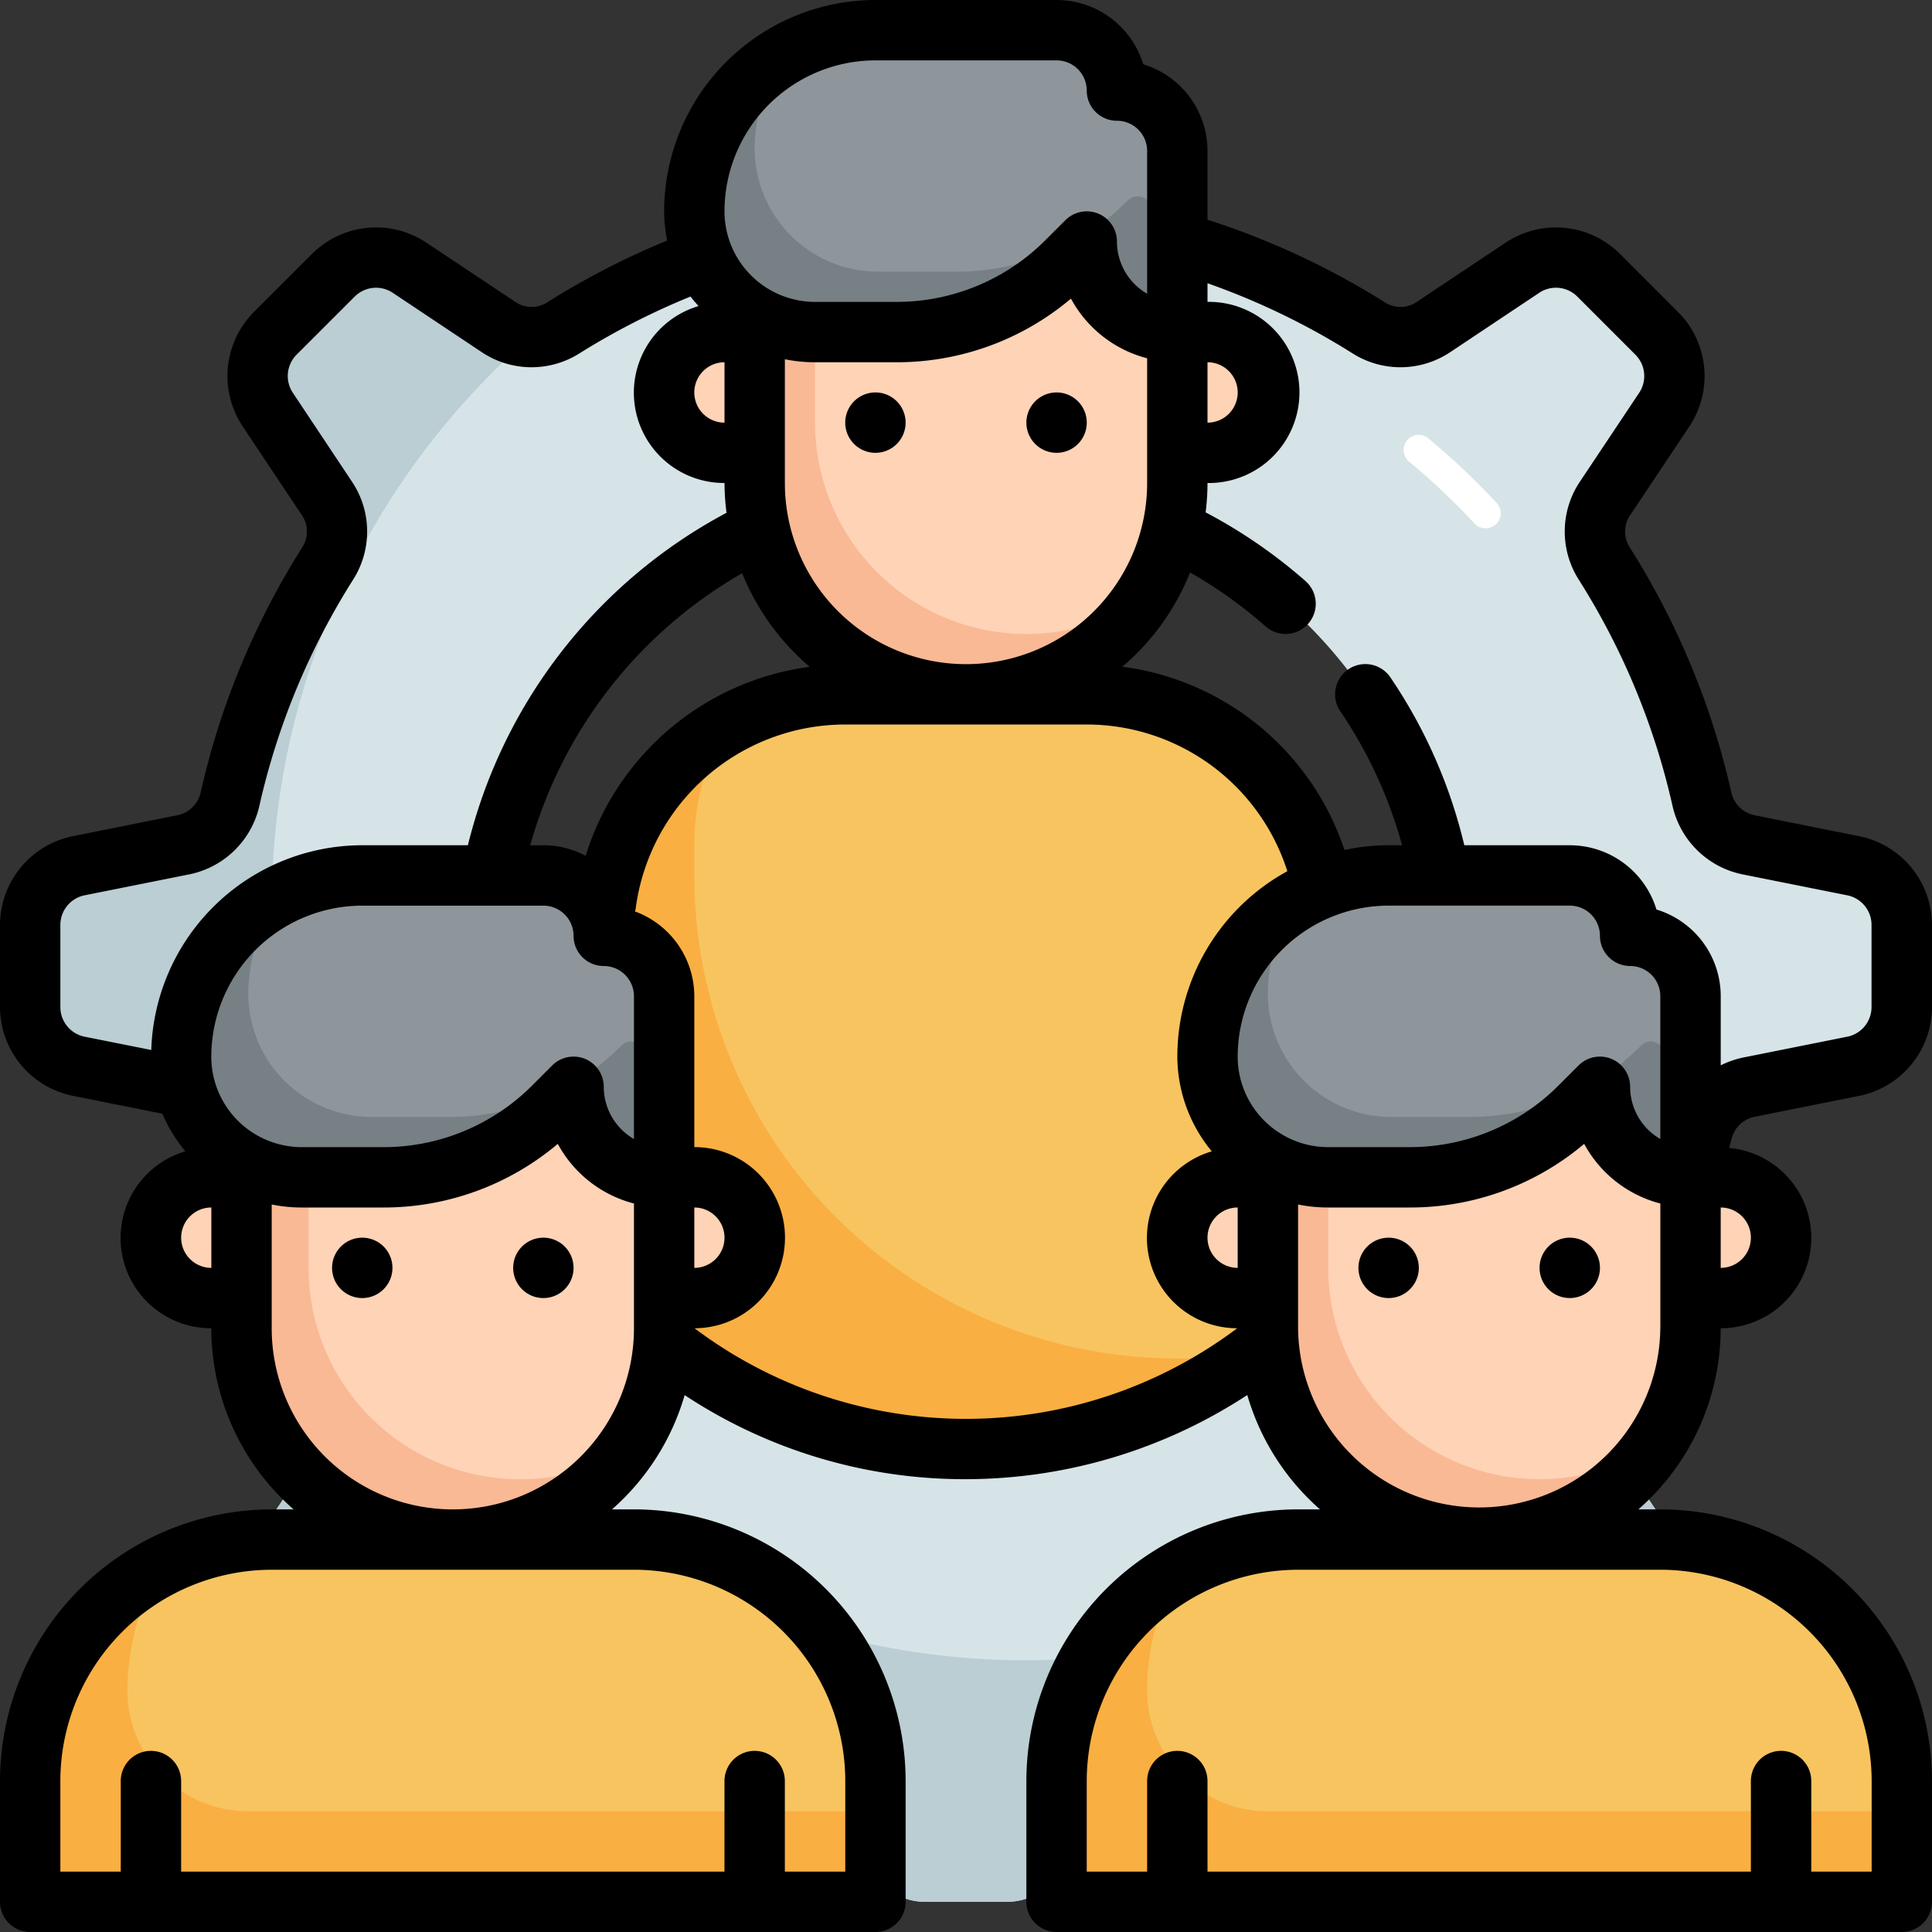 <svg xmlns="http://www.w3.org/2000/svg" width="93" height="93" fill="none"><rect width="100%" height="100%" fill="#333333" stroke="none"/><g clip-path="url(#a)"><path fill="#F8C460" d="M40.688 33.422h11.624a11.625 11.625 0 0 1 11.626 11.625V69.75H29.062V45.047a11.625 11.625 0 0 1 11.625-11.625Z"/><path fill="#FAAF42" d="M56.672 65.39a23.25 23.25 0 0 1-23.25-23.25v-1.452c0-2.014.525-3.993 1.524-5.742a11.614 11.614 0 0 0-5.883 10.101V69.75h34.874v-4.36h-7.265Z"/><path fill="#D6E4E8" d="M81.934 38.508A36.103 36.103 0 0 0 77.2 27.092a2.862 2.862 0 0 1 .07-3.111l2.844-4.265a2.907 2.907 0 0 0-.364-3.666l-2.795-2.8a2.906 2.906 0 0 0-3.667-.364l-4.265 2.844a2.863 2.863 0 0 1-3.11.07 36.105 36.105 0 0 0-11.42-4.735 2.906 2.906 0 0 1-2.172-2.278l-.998-4.997a2.906 2.906 0 0 0-2.847-2.337h-3.952a2.906 2.906 0 0 0-2.851 2.337l-.999 4.997a2.906 2.906 0 0 1-2.166 2.278A36.081 36.081 0 0 0 27.092 15.8a2.862 2.862 0 0 1-3.111-.07l-4.27-2.844a2.906 2.906 0 0 0-3.666.364l-2.795 2.795a2.906 2.906 0 0 0-.364 3.667l2.844 4.265a2.863 2.863 0 0 1 .07 3.11 36.105 36.105 0 0 0-4.735 11.42 2.906 2.906 0 0 1-2.278 2.172l-4.997.998a2.906 2.906 0 0 0-2.337 2.847v3.952a2.906 2.906 0 0 0 2.337 2.851l4.997.999a2.906 2.906 0 0 1 2.278 2.166A36.081 36.081 0 0 0 15.8 65.908a2.862 2.862 0 0 1-.07 3.111l-2.844 4.27a2.906 2.906 0 0 0 .364 3.666l2.795 2.795a2.906 2.906 0 0 0 3.667.364l4.265-2.844a2.863 2.863 0 0 1 3.11-.07 36.103 36.103 0 0 0 11.42 4.734 2.907 2.907 0 0 1 2.172 2.279l.998 4.997a2.906 2.906 0 0 0 2.847 2.337h3.952a2.907 2.907 0 0 0 2.851-2.337l.999-4.997a2.906 2.906 0 0 1 2.166-2.279A36.08 36.08 0 0 0 65.908 77.2a2.862 2.862 0 0 1 3.111.07l4.265 2.844a2.906 2.906 0 0 0 3.666-.364l2.796-2.795a2.906 2.906 0 0 0 .363-3.667l-2.84-4.265a2.863 2.863 0 0 1-.069-3.11 36.103 36.103 0 0 0 4.734-11.42 2.907 2.907 0 0 1 2.279-2.172l4.997-.998a2.906 2.906 0 0 0 2.337-2.847v-3.952a2.907 2.907 0 0 0-2.337-2.851l-4.997-.999a2.906 2.906 0 0 1-2.279-2.166ZM46.5 69.75a23.25 23.25 0 1 1 0-46.5 23.25 23.25 0 0 1 0 46.5Z"/><path fill="#BACED3" d="M77.27 69.023a2.962 2.962 0 0 1-.494-1.556 36.321 36.321 0 0 1-61.167-10.542 36.32 36.32 0 0 1 9.924-40.701 2.963 2.963 0 0 1-1.556-.494l-4.265-2.844a2.906 2.906 0 0 0-3.667.363l-2.795 2.796a2.906 2.906 0 0 0-.364 3.666l2.844 4.265a2.863 2.863 0 0 1 .07 3.111 36.105 36.105 0 0 0-4.735 11.42 2.906 2.906 0 0 1-2.278 2.172l-4.997.998a2.906 2.906 0 0 0-2.337 2.847v3.952a2.906 2.906 0 0 0 2.337 2.851l4.997.998a2.906 2.906 0 0 1 2.278 2.167c.91 4.05 2.512 7.91 4.735 11.416a2.862 2.862 0 0 1-.07 3.11l-2.844 4.27a2.906 2.906 0 0 0 .364 3.666l2.795 2.796a2.906 2.906 0 0 0 3.667.364l4.265-2.844a2.863 2.863 0 0 1 3.11-.07 36.105 36.105 0 0 0 11.42 4.734 2.906 2.906 0 0 1 2.172 2.279l.998 4.997a2.906 2.906 0 0 0 2.847 2.337h3.952a2.906 2.906 0 0 0 2.851-2.337l.999-4.997a2.906 2.906 0 0 1 2.166-2.279A36.08 36.08 0 0 0 65.908 77.2a2.862 2.862 0 0 1 3.111.07l4.265 2.844a2.906 2.906 0 0 0 3.666-.364l2.796-2.796a2.906 2.906 0 0 0 .363-3.666l-2.84-4.265Z"/><path fill="#FFD3B6" d="M36.328 10.172h20.344V23.25a10.172 10.172 0 0 1-20.344 0V10.172Z"/><path fill="#F9B995" d="M49.406 30.516a10.172 10.172 0 0 1-10.172-10.172V10.172h-2.906V23.25a10.172 10.172 0 0 0 18.667 5.589 10.117 10.117 0 0 1-5.589 1.677Z"/><path fill="#8E969B" d="M53.766 4.36a2.906 2.906 0 0 0-2.907-2.907h-8.718a8.719 8.719 0 0 0-8.72 8.719 5.813 5.813 0 0 0 5.813 5.812h3.904a11.626 11.626 0 0 0 8.22-3.404l.955-.955a4.36 4.36 0 0 0 4.359 4.36v-8.72a2.906 2.906 0 0 0-2.906-2.906Z"/><path fill="#778084" d="m54.306 9.631-.042.043a11.624 11.624 0 0 1-8.22 3.404h-3.746a5.942 5.942 0 0 1-5.97-6.067 8.665 8.665 0 0 1 1.276-4.278 8.707 8.707 0 0 0-4.182 7.472 5.855 5.855 0 0 0 5.88 5.78h3.836a11.623 11.623 0 0 0 8.22-3.405l.955-.955a4.36 4.36 0 0 0 4.359 4.36v-4.039a4.397 4.397 0 0 1-1.273-1.996.658.658 0 0 0-1.093-.319Z"/><path fill="#FFD3B6" d="M56.672 15.984h1.453a2.906 2.906 0 1 1 0 5.813h-1.453v-5.813Zm-20.344 5.813h-1.453a2.906 2.906 0 1 1 0-5.813h1.453v5.813ZM11.625 50.86h20.344v13.078a10.172 10.172 0 0 1-20.344 0v-13.08Z"/><path fill="#F9B995" d="M25.026 71.203a10.172 10.172 0 0 1-10.172-10.172V50.86h-2.906v13.078a10.171 10.171 0 0 0 18.667 5.59 10.117 10.117 0 0 1-5.59 1.676Z"/><path fill="#8E969B" d="M29.063 45.047a2.907 2.907 0 0 0-2.907-2.906h-8.718a8.719 8.719 0 0 0-8.72 8.718 5.812 5.812 0 0 0 5.813 5.813h3.903a11.625 11.625 0 0 0 8.22-3.405l.955-.955a4.36 4.36 0 0 0 4.36 4.36v-8.719a2.906 2.906 0 0 0-2.907-2.906Z"/><path fill="#778084" d="m29.926 50.319-.042.042a11.623 11.623 0 0 1-8.22 3.405h-3.747a5.943 5.943 0 0 1-5.965-6.067 8.666 8.666 0 0 1 1.272-4.278 8.709 8.709 0 0 0-4.187 7.472 5.855 5.855 0 0 0 5.884 5.779h3.836a11.623 11.623 0 0 0 8.22-3.405l.955-.954a4.36 4.36 0 0 0 4.36 4.359v-4.038a4.397 4.397 0 0 1-1.273-1.997.656.656 0 0 0-1.093-.318Z"/><path fill="#FFD3B6" d="M31.969 56.672h1.453a2.906 2.906 0 1 1 0 5.812h-1.453v-5.812Zm-20.344 5.812h-1.453a2.906 2.906 0 1 1 0-5.812h1.453v5.812Z"/><path fill="#F8C460" d="M13.078 74.11h17.438A11.625 11.625 0 0 1 42.14 85.733v5.813H1.453v-5.813A11.625 11.625 0 0 1 13.078 74.11Z"/><path fill="#FAAF42" d="M11.948 87.188a5.812 5.812 0 0 1-5.813-5.813c0-2.014.525-3.993 1.525-5.741a11.614 11.614 0 0 0-5.884 10.1v5.813h40.687v-4.36H11.948Z"/><path fill="#FFD3B6" d="M61.031 50.86h20.344v13.078a10.172 10.172 0 0 1-20.344 0v-13.08Z"/><path fill="#F9B995" d="M74.11 71.203a10.172 10.172 0 0 1-10.172-10.172V50.86H61.03v13.078a10.172 10.172 0 0 0 18.667 5.59 10.117 10.117 0 0 1-5.589 1.676Z"/><path fill="#8E969B" d="M78.469 45.047a2.906 2.906 0 0 0-2.906-2.906h-8.72a8.719 8.719 0 0 0-8.718 8.718 5.813 5.813 0 0 0 5.813 5.813h3.903a11.626 11.626 0 0 0 8.22-3.405l.955-.955a4.359 4.359 0 0 0 4.359 4.36v-8.719a2.906 2.906 0 0 0-2.906-2.906Z"/><path fill="#778084" d="m79.01 50.319-.043.042a11.623 11.623 0 0 1-8.22 3.405H67a5.943 5.943 0 0 1-5.97-6.067 8.665 8.665 0 0 1 1.276-4.278 8.707 8.707 0 0 0-4.182 7.472 5.855 5.855 0 0 0 5.88 5.779h3.836a11.623 11.623 0 0 0 8.22-3.405l.955-.954a4.36 4.36 0 0 0 4.36 4.359v-4.038a4.397 4.397 0 0 1-1.274-1.997.655.655 0 0 0-1.093-.318Z"/><path fill="#FFD3B6" d="M81.375 56.672h1.453a2.907 2.907 0 0 1 0 5.812h-1.453v-5.812Zm-20.344 5.812h-1.453a2.906 2.906 0 1 1 0-5.812h1.453v5.812Z"/><path fill="#F8C460" d="M62.484 74.11h17.438a11.625 11.625 0 0 1 11.625 11.624v5.813H50.859v-5.813A11.625 11.625 0 0 1 62.484 74.11Z"/><path fill="#FAAF42" d="M61.031 87.188a5.812 5.812 0 0 1-5.812-5.813c0-2.014.525-3.993 1.524-5.741a11.614 11.614 0 0 0-5.884 10.1v5.813h40.688v-4.36H61.03Z"/><path fill="#000" d="m84.498 53.751 4.997-1A4.37 4.37 0 0 0 93 48.476v-3.952a4.371 4.371 0 0 0-3.504-4.272l-4.998-1a1.439 1.439 0 0 1-1.147-1.064 37.49 37.49 0 0 0-4.923-11.876 1.4 1.4 0 0 1 .052-1.526l2.843-4.265a4.366 4.366 0 0 0-.545-5.5l-2.795-2.799a4.373 4.373 0 0 0-5.501-.545l-4.265 2.843a1.392 1.392 0 0 1-1.526.052 37.626 37.626 0 0 0-8.566-3.995V7.266a4.359 4.359 0 0 0-3.094-4.172A4.36 4.36 0 0 0 50.86 0h-8.718A10.185 10.185 0 0 0 31.97 10.172c.002.473.05.944.145 1.408a37.715 37.715 0 0 0-5.802 2.992 1.395 1.395 0 0 1-1.526-.052l-4.268-2.843a4.366 4.366 0 0 0-5.5.545l-2.796 2.795a4.37 4.37 0 0 0-.545 5.501l2.843 4.265a1.401 1.401 0 0 1 .052 1.526A37.491 37.491 0 0 0 9.65 38.184a1.439 1.439 0 0 1-1.147 1.065l-4.997 1.003A4.371 4.371 0 0 0 0 44.524v3.952a4.371 4.371 0 0 0 3.503 4.272l4.312.862a7.207 7.207 0 0 0 1.109 1.81 4.347 4.347 0 0 0 1.248 8.517 11.59 11.59 0 0 0 3.961 8.72h-1.055A13.093 13.093 0 0 0 0 85.733v5.813A1.453 1.453 0 0 0 1.453 93h40.688a1.453 1.453 0 0 0 1.453-1.453v-5.813a13.093 13.093 0 0 0-13.078-13.078H29.46a11.638 11.638 0 0 0 3.497-5.5A24.449 24.449 0 0 0 46.5 71.203a24.78 24.78 0 0 0 13.54-4.051 11.642 11.642 0 0 0 3.5 5.504h-1.056a13.093 13.093 0 0 0-13.078 13.078v5.813A1.453 1.453 0 0 0 50.86 93h40.688A1.453 1.453 0 0 0 93 91.547v-5.813a13.092 13.092 0 0 0-13.078-13.078h-1.055a11.59 11.59 0 0 0 3.961-8.719 4.348 4.348 0 0 0 .409-8.678c.036-.145.08-.29.114-.435a1.44 1.44 0 0 1 1.147-1.073ZM65.135 17.028a4.315 4.315 0 0 0 4.695-.09l4.263-2.843a1.452 1.452 0 0 1 1.834.182l2.796 2.797a1.454 1.454 0 0 1 .182 1.833l-2.843 4.263a4.313 4.313 0 0 0-.09 4.695 34.553 34.553 0 0 1 4.544 10.958 4.345 4.345 0 0 0 3.412 3.276l4.999 1a1.453 1.453 0 0 1 1.162 1.425v3.952a1.453 1.453 0 0 1-1.162 1.426l-4.997 1a4.478 4.478 0 0 0-1.1.38v-3.329a4.36 4.36 0 0 0-3.094-4.172 4.36 4.36 0 0 0-4.174-3.093h-5.075a24.412 24.412 0 0 0-3.56-8.084 1.455 1.455 0 1 0-2.408 1.636 21.576 21.576 0 0 1 2.971 6.447h-.646c-.715.002-1.427.078-2.126.227a13.059 13.059 0 0 0-10.69-8.822 11.655 11.655 0 0 0 3.26-4.535 21.82 21.82 0 0 1 3.633 2.595 1.451 1.451 0 0 0 2.052-.128 1.455 1.455 0 0 0-.128-2.051 24.772 24.772 0 0 0-4.81-3.31c.059-.468.089-.94.09-1.413a4.36 4.36 0 1 0 0-8.719v-.896a34.745 34.745 0 0 1 7.01 3.393Zm-5.557 41.097v2.906a1.453 1.453 0 1 1 0-2.906Zm0-7.266a7.275 7.275 0 0 1 7.266-7.265h8.719a1.453 1.453 0 0 1 1.453 1.453 1.453 1.453 0 0 0 1.453 1.453 1.453 1.453 0 0 1 1.453 1.453v6.875a2.907 2.907 0 0 1-1.453-2.516 1.454 1.454 0 0 0-2.48-1.027l-.955.955a10.108 10.108 0 0 1-7.192 2.979h-3.904a4.359 4.359 0 0 1-4.36-4.36ZM33.422 61.031v-2.906a1.453 1.453 0 1 1 0 2.906ZM10.172 50.86a7.274 7.274 0 0 1 7.265-7.265h8.72a1.453 1.453 0 0 1 1.452 1.453 1.453 1.453 0 0 0 1.453 1.453 1.453 1.453 0 0 1 1.454 1.453v6.875a2.907 2.907 0 0 1-1.453-2.516 1.454 1.454 0 0 0-2.481-1.027l-.955.955a10.107 10.107 0 0 1-7.191 2.979H14.53a4.36 4.36 0 0 1-4.36-4.36Zm18.019-9.666a4.328 4.328 0 0 0-2.035-.505h-.632a21.914 21.914 0 0 1 10.2-13.096 11.668 11.668 0 0 0 3.25 4.505 13.097 13.097 0 0 0-10.783 9.096Zm6.684-23.755v2.906a1.453 1.453 0 1 1 0-2.907Zm2.906 5.812v-5.958a7.24 7.24 0 0 0 1.453.145h3.905a12.984 12.984 0 0 0 8.413-3.063 5.835 5.835 0 0 0 3.667 2.872v6.004a8.719 8.719 0 0 1-17.438 0Zm20.344-2.906v-2.907a1.453 1.453 0 1 1 0 2.907ZM42.141 2.906h8.718a1.453 1.453 0 0 1 1.453 1.453 1.453 1.453 0 0 0 1.454 1.454 1.453 1.453 0 0 1 1.453 1.453v6.874a2.906 2.906 0 0 1-1.453-2.515 1.453 1.453 0 0 0-2.48-1.027l-.956.954a10.107 10.107 0 0 1-7.191 2.98h-3.905a4.36 4.36 0 0 1-4.359-4.36 7.274 7.274 0 0 1 7.266-7.266ZM2.906 48.476v-3.952a1.453 1.453 0 0 1 1.163-1.426l4.997-1a4.345 4.345 0 0 0 3.412-3.276 34.558 34.558 0 0 1 4.544-10.957 4.313 4.313 0 0 0-.09-4.695l-2.837-4.265a1.454 1.454 0 0 1 .182-1.832l2.797-2.796a1.454 1.454 0 0 1 1.833-.182l4.263 2.843a4.315 4.315 0 0 0 4.695.09 34.787 34.787 0 0 1 5.377-2.754c.113.164.255.307.38.46a4.348 4.348 0 0 0 1.253 8.516c.003.48.035.959.097 1.434a24.825 24.825 0 0 0-12.449 16.003h-5.085a10.172 10.172 0 0 0-10.156 9.856l-3.213-.641a1.453 1.453 0 0 1-1.163-1.426ZM8.72 59.578a1.453 1.453 0 0 1 1.453-1.453v2.906a1.453 1.453 0 0 1-1.453-1.453Zm21.797 15.984a10.185 10.185 0 0 1 10.172 10.172v4.36H37.78v-4.36a1.453 1.453 0 1 0-2.906 0v4.36H8.719v-4.36a1.453 1.453 0 1 0-2.906 0v4.36H2.905v-4.36a10.185 10.185 0 0 1 10.172-10.171h17.438Zm0-11.624a8.719 8.719 0 0 1-17.438 0V57.98c.478.097.965.146 1.453.145h3.905a12.984 12.984 0 0 0 8.413-3.063 5.833 5.833 0 0 0 3.667 2.871v6.005Zm2.915 0a4.36 4.36 0 0 0-.01-8.72v-7.265a4.36 4.36 0 0 0-2.859-4.08c0-.035.028-.063.032-.1a10.18 10.18 0 0 1 10.093-8.898h11.626a10.143 10.143 0 0 1 9.654 7.062 10.181 10.181 0 0 0-5.295 8.922 7.196 7.196 0 0 0 1.658 4.563 4.346 4.346 0 0 0 1.223 8.516 21.738 21.738 0 0 1-26.122 0Zm46.49 11.624a10.185 10.185 0 0 1 10.173 10.172v4.36h-2.906v-4.36a1.453 1.453 0 1 0-2.907 0v4.36H58.125v-4.36a1.453 1.453 0 1 0-2.906 0v4.36h-2.907v-4.36a10.185 10.185 0 0 1 10.172-10.171h17.438Zm0-11.624a8.719 8.719 0 0 1-17.437 0V57.98a7.24 7.24 0 0 0 1.453.145h3.905a12.983 12.983 0 0 0 8.414-3.063 5.834 5.834 0 0 0 3.666 2.871v6.005Zm4.36-4.36a1.453 1.453 0 0 1-1.453 1.453v-2.906a1.453 1.453 0 0 1 1.453 1.453Z"/><path fill="#000" d="M42.14 21.797a1.453 1.453 0 1 0 0-2.906 1.453 1.453 0 0 0 0 2.906Zm8.72 0a1.453 1.453 0 1 0 0-2.906 1.453 1.453 0 0 0 0 2.906ZM17.438 62.484a1.453 1.453 0 1 0 0-2.906 1.453 1.453 0 0 0 0 2.906Zm8.718 0a1.453 1.453 0 1 0 0-2.906 1.453 1.453 0 0 0 0 2.906Zm40.688 0a1.453 1.453 0 1 0 0-2.906 1.453 1.453 0 0 0 0 2.906Zm8.719 0a1.453 1.453 0 1 0 0-2.906 1.453 1.453 0 0 0 0 2.906Z"/><path fill="#fff" d="M71.511 25.43a.727.727 0 0 1-.532-.231 33.57 33.57 0 0 0-3.146-2.975.728.728 0 0 1 .394-1.287.725.725 0 0 1 .533.168c1.16.963 2.256 2 3.283 3.103a.725.725 0 0 1-.532 1.222Z"/></g><defs><clipPath id="a"><path fill="#fff" d="M0 0h93v93H0z"/></clipPath></defs></svg>